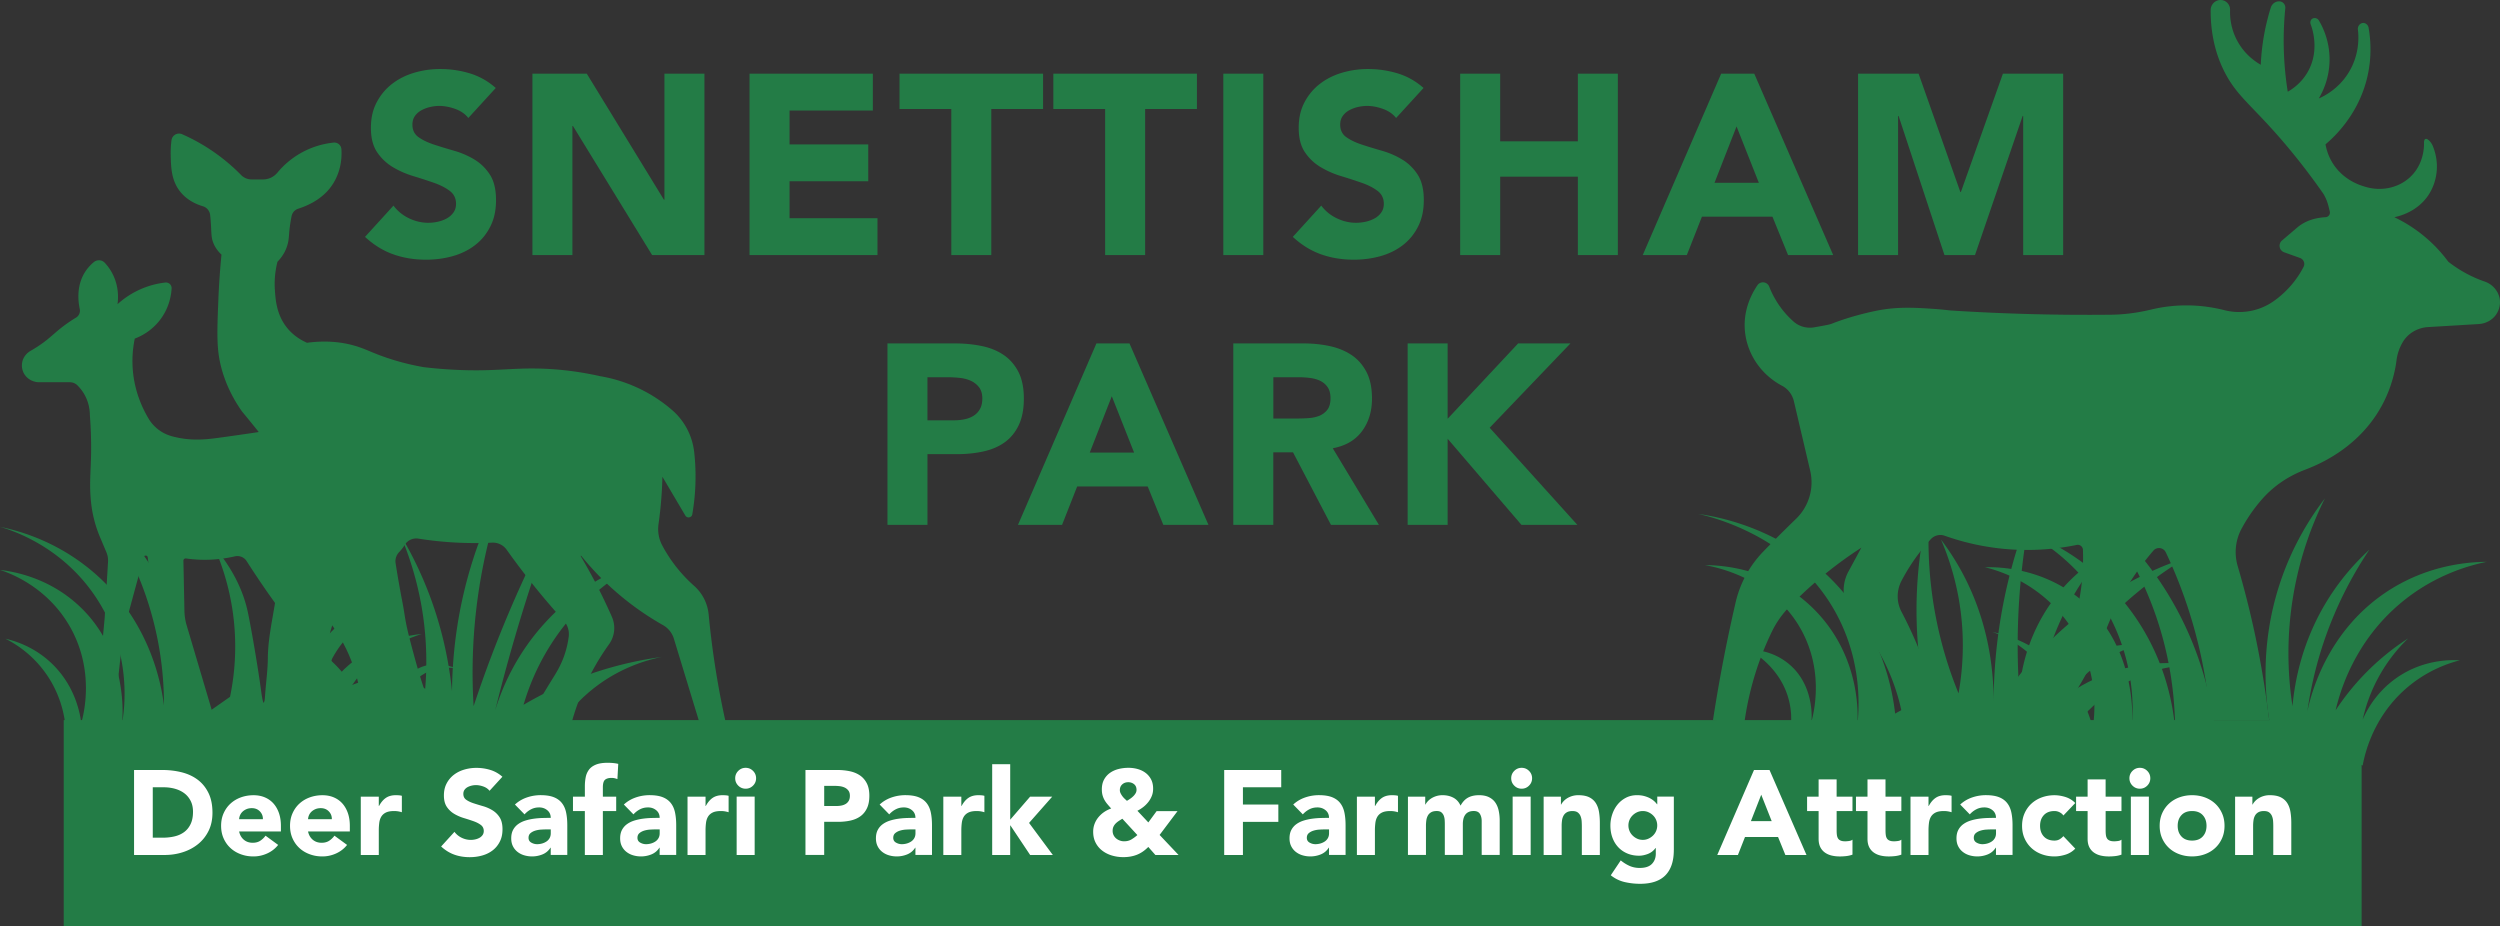 <svg xmlns="http://www.w3.org/2000/svg" width="1163" height="431" fill="none">
    <rect width="100%" height="100%" fill="#333333" stroke="none"/>
    <g clip-path="url(#a)">
        <path fill="#237C46" d="M796.868 335.096a745.88 745.88 0 0 1 6.904-38.279 756.804 756.804 0 0 1 3.647-16.61 50.217 50.217 0 0 1 12.849-23.614 569.304 569.304 0 0 1 6.102-6.212 675.238 675.238 0 0 1 9.152-9.024 23.622 23.622 0 0 0 6.584-22.365c-2.53-10.781-5.059-21.561-7.589-32.336-.715-3.062-2.686-5.704-5.467-7.173-9.177-4.844-15.624-13.667-17.117-23.858-1.469-10.065 2.379-18.142 5.617-22.923 1.413-2.09 4.583-1.695 5.499.652a42.333 42.333 0 0 0 5.831 10.348 42.093 42.093 0 0 0 5.48 5.886c2.637 2.335 6.215 3.301 9.679 2.674 3.867-.703 6.868-1.186 8.066-1.657 8.87-3.52 18.449-5.616 21.97-6.275 9.277-1.732 17.714-1.161 25.579-.628 3.138.214 5.75.496 7.589.722a1002.9 1002.9 0 0 0 74.791 1.983c6.308-.069 12.572-.929 18.706-2.404 2.72-.658 5.7-1.204 8.91-1.543 9.85-1.055 18.46.138 25.14 1.832 7.81 1.983 16.16.515 22.77-4.091a44.49 44.49 0 0 0 14.06-16.04 2.962 2.962 0 0 0-1.63-4.141c-2.47-.885-4.94-1.776-7.4-2.661-2.33-.841-2.88-3.878-1-5.485l7.09-6.036c3.67-3.125 8.35-4.537 13.17-4.795a2.15 2.15 0 0 0 1.97-2.654l-.61-2.466a20.82 20.82 0 0 0-2.34-5.723c-10.17-14.609-19.48-25.383-26.02-32.456-9.63-10.404-15.31-14.997-20.09-24.473-5.31-10.536-6.4-20.965-6.35-28.627.02-2.454 1.94-4.531 4.39-4.631h.24c2.5-.007 4.46 2.114 4.39 4.612-.11 3.495.36 9.093 3.61 14.84 3.47 6.163 8.37 9.363 10.67 10.669.2-4.594.73-9.89 1.88-15.689a105.19 105.19 0 0 1 2.79-10.93c.56-1.758 2.21-3 4.05-2.875H1060.54c1.59.144 2.74 1.613 2.58 3.207-.44 4.43-.72 9.23-.75 14.357a151.95 151.95 0 0 0 1.89 24.474c2.27-1.306 6.48-4.16 9.41-9.413 5.58-9.997 1.88-20.32 1.26-21.963-.35-.948-.07-1.977.62-2.51.9-.678 2.36-.471 3.14.627 1.65 2.767 4.87 9.011 5.02 17.57.17 9.288-3.37 16.065-5.02 18.826 2.56-1.123 9.14-4.417 13.81-11.923 5.45-8.76 4.72-17.489 4.4-20.08-.24-1.713 1.09-3.144 2.51-3.138 1.21.006 2.38 1.06 2.51 2.51.89 5.209 1.54 13.253-.63 22.59-4.01 17.233-15.03 27.624-19.46 31.377.41 2.31 1.36 5.823 3.77 9.413 4.63 6.909 11.47 9.325 13.81 10.04 7.81 2.698 16.32 1.023 21.97-4.393 6.35-6.087 6.31-14.25 6.27-15.688 0-.477.05-1.619.63-1.882.51-.232 1.38.245 2.26 1.286.58.684 1.01 1.475 1.33 2.31 1.04 2.629 2.44 7.473 1.43 13.353-.84 4.951-3.01 8.315-3.76 9.413-5.21 7.593-13.45 9.576-15.7 10.04a66.894 66.894 0 0 1 13.81 8.786 66.834 66.834 0 0 1 11.3 11.923 58.702 58.702 0 0 0 7.54 5.02 57.476 57.476 0 0 0 9.4 4.21c4.55 1.569 7.62 6.025 7.03 10.794-.03.226-.06.452-.11.677-.17.866-.44 1.701-.81 2.479-1.61 3.426-5.09 5.585-8.87 5.811l-23.64 1.418c-4.87.295-9.35 2.918-11.81 7.129l-.06.106a22.107 22.107 0 0 0-2.78 8.315 50.34 50.34 0 0 1-.81 4.738c-1.1 5.083-3.03 11-6.46 17.068-9.61 17.038-25.31 25.246-35.18 28.973-7.63 2.88-14.52 7.449-19.92 13.548-.05.05-.09.101-.13.151a73.208 73.208 0 0 0-9.64 13.912c-2.84 5.328-3.41 11.571-1.69 17.364.01.031.01.069.03.1.98 3.332 4.31 14.728 7.53 29.493 3.45 15.852 5.64 30.36 7.06 42.044h-27.32c-1.35-16.742-4.83-37.306-13.01-59.614a219.602 219.602 0 0 0-7.76-18.525c-1.08-2.284-4.14-2.711-5.79-.803a125.332 125.332 0 0 0-5.913 7.405c-10.904 14.784-15.599 28.1-17.576 33.259-4.513 11.772-13.044 28.545-30.757 49.574-5.857-.421-11.72-.835-17.576-1.255 11.826-11.396 33.745-36.146 38.29-72.165.766-6.075.96-11.835.766-17.207a2.41 2.41 0 0 0-2.9-2.272 114.7 114.7 0 0 1-33.018 1.908 114.497 114.497 0 0 1-28.384-6.175 6.023 6.023 0 0 0-6.453 1.575 90.596 90.596 0 0 0-10.985 14.64 91.55 91.55 0 0 0-2.642 4.707c-2.361 4.518-2.405 9.902-.038 14.42a196.193 196.193 0 0 1 3.308 6.602c9.497 19.823 14.713 38.806 17.576 55.222h-18.831c-.39-8.064-1.997-20.608-8.161-34.514a96.412 96.412 0 0 0-16.119-25.007c-5.141-5.785-6.139-14.15-2.461-20.959 2.009-3.715 4.018-7.43 6.026-11.138a190.26 190.26 0 0 0-15.692 11.295 190.65 190.65 0 0 0-17.789 16.184c-3.289 3.395-6.045 7.266-8.11 11.515a141.5 141.5 0 0 0-1.72 3.677c-6.578 14.596-9.786 28.458-11.299 40.161-4.814-.834-9.622-1.675-14.437-2.51l.013-.006ZM103.037 118.476a368.172 368.172 0 0 0-1.494 21.838c-.565 14.451-.803 21.844 1.199 29.913 1.268 5.102 3.873 12.72 9.874 21.236a640.663 640.663 0 0 1 21.844 27.818c12.422 16.767 19.176 27.642 20.946 30.51a349.873 349.873 0 0 1 4.489 7.48 835.688 835.688 0 0 1 9.277 44.566 832.895 832.895 0 0 1 5.687 36.196c9.773.201 19.547.401 29.32.596-5.254-12.394-8.631-23.068-10.828-31.05-5.612-20.419-4.293-17.884-6.227-27.881a502.586 502.586 0 0 1-3.094-17.714c-.295-1.902.357-3.803 1.694-5.19a20.13 20.13 0 0 0 2.637-3.401c1.312-2.128 3.81-3.213 6.277-2.824a167.423 167.423 0 0 0 34.279 1.87 7.856 7.856 0 0 1 6.791 3.307 359.182 359.182 0 0 0 26.496 32.945 9.39 9.39 0 0 1 2.36 7.524 43.822 43.822 0 0 1-1.438 6.808c-1.694 5.73-4.117 9.558-5.982 12.563-3.176 5.115-7.538 12.356-13.232 22.434 7.006.684 14.011 1.362 21.01 2.046a115.02 115.02 0 0 1 11.367-29.261c2.285-4.111 4.67-7.8 7.031-11.082a12.934 12.934 0 0 0 1.337-12.764 263.84 263.84 0 0 0-4.777-10.254 267.749 267.749 0 0 0-9.723-17.985c-.088-.15.113-.288.226-.156a132.904 132.904 0 0 0 18.473 18.737 132.907 132.907 0 0 0 19.572 13.505 10.91 10.91 0 0 1 5.071 6.344c4.357 14.307 8.713 28.608 13.076 42.916l11.945.05a410.66 410.66 0 0 1-8.857-54.28 20.327 20.327 0 0 0-6.773-13.31 67.727 67.727 0 0 1-8.907-9.582 67.483 67.483 0 0 1-5.894-9.181 16.23 16.23 0 0 1-1.745-9.934 187.62 187.62 0 0 0 1.807-22.051l10.665 18.06c.829 1.406 2.963 1.023 3.239-.583a103.374 103.374 0 0 0 1.5-19.378 101.453 101.453 0 0 0-.602-9.451c-.835-7.574-4.426-14.571-10.175-19.566a68.619 68.619 0 0 0-12.561-8.666 68.892 68.892 0 0 0-20.946-7.179c-12.73-2.848-23.181-3.526-30.519-3.589-12.215-.107-20.381 1.431-37.103.596a214.885 214.885 0 0 1-14.362-1.198 112.513 112.513 0 0 1-16.754-4.186c-7.827-2.598-10.507-4.437-16.157-5.98-4.72-1.293-11.901-2.485-21.542-1.199-2.222-.96-5.857-2.88-8.977-6.582-5.166-6.125-5.661-13.26-5.982-17.948-.207-2.987-.194-7.605 1.199-13.159 3.158-3.269 4.237-6.25 4.79-8.377.715-2.767.414-4.531 1.199-9.57.188-1.217.389-2.322.59-3.294a4.534 4.534 0 0 1 3.044-3.42c4.884-1.588 12.397-4.907 16.709-12.431 3.352-5.843 3.666-11.628 3.415-15.287a3.294 3.294 0 0 0-3.634-3.056 39.329 39.329 0 0 0-14.739 4.581 39.287 39.287 0 0 0-11.43 9.438c-1.651 1.996-4.124 3.125-6.717 3.125h-5.253a6.82 6.82 0 0 1-4.884-2.058 88.547 88.547 0 0 0-16-12.902 87.61 87.61 0 0 0-11.412-6.068c-2.171-.96-4.657.414-4.965 2.767a45.34 45.34 0 0 0-.376 6.89c.131 5.667.263 11.603 4.186 16.749 3.17 4.16 7.533 6.124 10.734 7.072a4.833 4.833 0 0 1 3.44 4.142c.063.602.125 1.255.182 1.945.502 5.949.144 7.932 1.199 10.768.533 1.431 1.582 3.502 3.892 5.686l-.007.006Z"/>
        <path fill="#237C46" d="M54.685 141.5a39.76 39.76 0 0 1 11.155-7.148 39.75 39.75 0 0 1 11.066-2.918 2.64 2.64 0 0 1 2.931 2.78c-.213 3.414-1.18 8.716-4.845 13.868-4.338 6.094-10.037 8.585-12.303 9.438a51.665 51.665 0 0 0-.86 15.155c.866 9.369 4.186 16.868 7.306 22.095 2.417 4.054 6.352 6.972 10.91 8.195l.094.025c8.769 2.354 15.956 1.444 22.315.571 11.411-1.562 21.982-3.143 32.326-4.863 12.203 17.351 24.411 34.702 36.614 52.047a69.683 69.683 0 0 1 10.1 38.266 33.89 33.89 0 0 0-1.802 10.059c-.132 5.522 1.18 9.632 1.714 11.44 1.525 5.127 3.22 13.021 3.716 24.881-2.128 2.742-5.461 4.085-8.581 3.432-2.969-.621-4.62-2.817-5.053-3.432-.835-10.166-.22-25.076-5.53-36.892a67.456 67.456 0 0 0-7.149-12.262c-.816-1.117-2.555-.834-2.963.483-5.009 16.222-10.025 32.449-15.034 48.671-.213.358-3.741 6.106-10.614 6.294-4.601.125-8.932-2.297-11.292-6.294 3.496-7.261 6.352-13.529 8.147-18.587a140.724 140.724 0 0 0 6.108-23.526c.364-1.406.671-3.464-.182-5.528a7.613 7.613 0 0 0-.961-1.688 422.399 422.399 0 0 1-17.274-25.026c-1.174-1.839-3.383-2.711-5.511-2.215a61.778 61.778 0 0 1-22.71.973 1.045 1.045 0 0 0-1.2 1.066c.158 7.8.32 15.6.478 23.407.043 2.234.389 4.449 1.023 6.595l12.773 43.104c-.37.559-1.732 2.448-4.293 3.144-3.785 1.029-6.804-1.487-7.068-1.713-5.015-15.054-10.03-30.114-15.046-45.169a33.056 33.056 0 0 1-1.456-6.469l-3.007-24.461c-.126-1.042-1.594-1.149-1.87-.132l-8.581 31.596a48.743 48.743 0 0 0-1.431 7.593l-4.162 38.473c-1.406 1.632-3.484 2.41-5.436 2.002-1.764-.37-2.8-1.582-3.126-2.002l4.557-49.191 1.576-26.243c.094-1.55-.17-3.1-.779-4.531l-2.956-7.003a56.651 56.651 0 0 1-4.137-15.989c-.941-8.761-.125-13.887 0-23.451.05-3.746 0-9.13-.464-15.725a70.541 70.541 0 0 1-.126-2.297c-.094-2.171-.602-5.767-2.843-9.438a19.485 19.485 0 0 0-2.944-3.709 5.028 5.028 0 0 0-3.521-1.437H18.247c-3.578 0-6.854-2.303-7.783-5.76a7.779 7.779 0 0 1-.15-3.433c.413-2.316 1.932-4.286 3.973-5.447a62.259 62.259 0 0 0 4.06-2.522c4.972-3.364 6.805-5.686 11.444-9.15a66.684 66.684 0 0 1 5.586-3.752 3.727 3.727 0 0 0 1.726-3.985c-.853-3.979-1.588-11.521 2.982-18.004a19.651 19.651 0 0 1 3.553-3.815c1.519-1.249 3.747-1.142 5.09.289a22.693 22.693 0 0 1 3.371 4.668c3.384 6.213 2.894 12.243 2.574 14.584l.012.013Z"/>
        <path fill="#237C46" d="M30.28 336.351c-.57-4.531-2.316-13.454-8.624-22.591-6.698-9.701-15.034-14.571-19.145-16.629 4.224.954 13.382 3.633 21.655 11.609 11.06 10.655 13.145 23.639 13.628 27.611 1.055-3.671 6.59-24.36-5.467-45.181C21.637 272.72 4.293 266.527 0 265.127c6.139.71 22.968 3.496 37.348 17.257 21.964 21.01 19.817 50.001 19.459 53.967 1.036-5.917 4.871-31.621-11.299-57.104C29.816 254.516 5.951 246.81 0 245.078c9.02 1.839 28.404 7.097 46.136 23.501 24.6 22.76 29.125 51.356 30.13 59.614a155.354 155.354 0 0 0-8.788-52.084 155.063 155.063 0 0 0-22.597-42.044c8.781 7.737 20.79 20.206 30.757 38.279 13.753 24.944 16.841 48.288 17.576 61.497 4.6-3.225 9.196-6.451 13.797-9.676a114.713 114.713 0 0 0 1.895-34.251 114.607 114.607 0 0 0-9.415-35.768c10.068 11.923 13.998 22.503 15.692 30.121 1.243 5.585 4.551 24.235 6.277 37.024.182 1.355.76 5.672 1.256 5.647.376-.019.54-2.497.627-3.765.383-5.648 1.206-11.283 1.256-16.943.069-8.089 1.644-15.569 3.138-24.473 1.381-8.24 4.212-19.912 10.671-33.886a253.551 253.551 0 0 0-3.138 75.93 243.005 243.005 0 0 1 6.277-29.494 242.422 242.422 0 0 1 10.043-28.866l4.369 70.91a324.106 324.106 0 0 1-74.358 5.961 323.185 323.185 0 0 1-51.32-5.961ZM195.215 338.547c2.655-13.04 4.953-32.819.942-56.163a151.007 151.007 0 0 0-10.043-33.886 175.656 175.656 0 0 1 11.926 23.846c7.645 18.706 10.884 35.875 12.24 49.26.126-15.769 2.072-37.174 9.73-61.183a205.181 205.181 0 0 1 16.32-37.651 254.863 254.863 0 0 0-13.81 53.339 255.156 255.156 0 0 0-2.197 52.398 573.225 573.225 0 0 1 37.976-88.794 852.085 852.085 0 0 0-15.692 46.436 846.12 846.12 0 0 0-12.24 44.241c2.805-9.168 9.258-25.861 24.166-41.731 17.457-18.58 37.085-25.991 46.45-28.865-10.803 5.478-30.651 17.551-45.194 40.788-6.215 9.928-9.943 19.472-12.241 27.298a172.56 172.56 0 0 1 36.093-16.002 172.764 172.764 0 0 1 28.247-6.275c-7.256 1.48-21.317 5.421-34.524 16.943-7.965 6.946-12.974 14.345-16.006 19.766l-62.143-3.765Z"/>
        <path fill="#237C46" d="M168.664 336.351c.081-7.474-.804-21.794-8.914-37.024-12.466-23.412-33.412-32.844-39.859-35.455 2.712.145 38.66 2.68 55.238 32.631 8.832 15.958 7.752 31.728 6.905 38.279-4.457.521-8.914 1.048-13.37 1.569Z"/>
        <path fill="#237C46" d="M161.112 336.351c2.668-2.949 9.246-9.413 19.98-12.55 9.284-2.718 17.155-1.613 21.028-.804-4.011-2.761-11.073-6.689-20.4-7.354-23.501-1.676-38.918 18.97-40.173 20.708h19.565Z"/>
        <path fill="#237C46" d="M155.959 336.351c1.362-5.183 4.124-12.927 10.068-20.708 10.577-13.837 24.474-18.97 30.13-20.708-5.323.489-20.294 2.573-33.896 14.433-11.468 10.002-15.981 21.724-17.645 26.983h11.343Z"/>
        <path fill="#237C46" d="M161.112 336.351c-.991-5.202-4.777-21.304-19.251-31.69-4.419-3.169-8.832-5.089-12.554-6.275a32.4 32.4 0 0 1 8.787.628c22.535 4.781 32.315 32.712 33.739 36.967-3.571.125-7.149.251-10.721.37Z"/>
        <path fill="#237C46" d="M147.328 336.351c0-3.1.439-33.246 22.152-46.123 3.301-1.958 8.053-4.079 14.418-5.02-4.407-1.431-8.179-1.613-11.28-1.255-17.5 2.002-32.515 23.137-38.566 52.398h13.276ZM183.898 335.014c-1.927-10.222 2.642-20.049 10.69-24.071 8.066-4.029 16.295-.565 17.575 0-1.236-.239-10.112-1.77-17.575 4.392-8.882 7.336-7.52 18.763-7.426 19.454-.119 2.528-.728 4.355-1.362 4.392-.628.038-1.463-1.688-1.902-4.167Z"/>
        <path fill="#237C46" d="M1098.62 334.989H29.646V431H1098.62v-96.011Z"/>
        <path fill="#237C46" d="M1099.11 356.118c1.05-5.692 4.9-22.258 19.77-35.455 9.6-8.528 19.7-12.004 25.42-13.492-4.05-.244-17.26-.521-29.82 8.472-9.3 6.67-13.64 15.123-15.37 19.139a75.115 75.115 0 0 1 21.16-37.814 115.045 115.045 0 0 0-33.72 33.422c1.9-8.202 8.55-32.117 31.07-50.516 15.14-12.362 30.74-16.78 39.23-18.512-8.57.063-26.62 1.406-44.88 12.864-30.03 18.851-37.28 50.428-38.6 56.791a179.795 179.795 0 0 1 11.61-42.985 180.143 180.143 0 0 1 17.26-32.317 110.95 110.95 0 0 0-19.14 22.904c-12.31 19.616-15.62 38.731-16.63 49.888a161.586 161.586 0 0 1 15.06-96.638c-6.7 8.747-15.22 22.063-21.03 39.847-9.26 28.352-6.7 53.007-4.39 65.89l43 18.512ZM813.502 302.151c3.05 1.738 14.632 8.804 18.517 22.905 1.55 5.622 1.393 10.624.942 14.119l113.614 3.765c.207-14.063 2.586-37.055 15.378-61.183a130.311 130.311 0 0 1 16.007-23.532c-6.139 3.784-15.059 10.366-22.911 21.022-12.573 17.062-15.072 34.607-15.693 42.671a320.427 320.427 0 0 1 0-43.299 321.551 321.551 0 0 1 5.649-42.044 243.276 243.276 0 0 0-10.671 33.259 244.75 244.75 0 0 0-6.904 56.477c0-14.609-2.254-36.823-14.437-59.615a119.443 119.443 0 0 0-10.044-15.688 124.71 124.71 0 0 1 8.16 26.984c3.334 18.348 1.89 33.999 0 44.554a188.425 188.425 0 0 1-11.298-39.534 188.769 188.769 0 0 1-1.883-48.947 197.425 197.425 0 0 0-6.277 43.927 197.393 197.393 0 0 0 4.08 46.185c-4.708 2.592-9.416 5.183-14.124 7.781-1.142-10.147-5.147-33.007-22.597-54.594-25.365-31.37-60.604-37.13-69.047-38.279 5.794 1.243 47.021 10.787 65.909 49.574 9.892 20.326 9.196 39.509 8.16 48.947.314-4.625 1.582-30.052-17.576-51.457-20.789-23.23-49.13-23.281-53.354-23.218 2.579.377 33.462 5.384 46.449 33.259 8.223 17.639 4.539 34.269 3.139 39.534.138-1.444 1.356-17.132-10.671-26.984-7.363-6.037-15.623-6.545-18.517-6.589Z"/>
        <path fill="#237C46" d="M958.331 342.94c.534-4.55 1.024-14.282-3.91-24.787-8.047-17.131-24.28-23.036-27.575-24.16 5.536 1.13 16.829 4.217 27.575 13.492 13.389 11.559 17.77 25.678 19.145 31.062.784-5.039 3.421-25.728-9.73-46.122-14.029-21.769-35.892-27.461-40.486-28.553 6.057-.144 26.332.126 44.253 14.747 26.966 21.995 24.449 56.766 24.166 59.928.76-8.866 1.117-27.554-8.474-48.005-12.692-27.059-34.618-39.735-42.163-43.663 9.14 3.282 30.381 12.306 47.813 34.25 18.805 23.677 22.125 48.482 22.915 58.046-.09-14.082-1.98-35.737-11.62-59.928a163.635 163.635 0 0 0-22.28-39.151c9.026 7.9 20.406 19.654 30.44 36.013 15.93 25.979 20.68 50.861 22.29 65.576-24.12.42-48.236.835-72.359 1.255Z"/>
        <path fill="#237C46" d="M943.436 341.057c6.17-13.039 16.452-30.993 33.268-48.946a191.006 191.006 0 0 1 40.176-32.631c-12.34 4.141-28.839 11.27-45.825 23.846-27.55 20.388-42.364 44.723-49.588 58.986 7.325-.42 14.644-.834 21.969-1.255Z"/>
        <path fill="#237C46" d="M964.15 339.175c3.653-4.983 9.497-11.672 18.204-17.571 14.274-9.67 28.456-11.923 35.776-12.55-7.35-.897-24.766-2.014-43.937 6.903-16.602 7.724-26.357 19.177-30.757 25.1l20.714-1.882Z"/>
        <path fill="#237C46" d="M995.535 299.641c-5.963 1.801-18.027 6.325-28.874 17.571-8.599 8.917-12.774 18.254-14.776 23.845-4.909 1.048-9.817 2.09-14.726 3.138 1.117-4.6 5.618-20.652 21.342-32.631 15.674-11.942 32.289-12.055 37.034-11.923ZM217.863 54.883c-1.513-1.908-3.559-3.32-6.145-4.236-2.587-.91-5.028-1.374-7.338-1.374-1.356 0-2.743.163-4.174.477-1.432.32-2.787.816-4.055 1.493-1.275.678-2.31 1.57-3.101 2.68-.797 1.117-1.193 2.466-1.193 4.054 0 2.547.954 4.493 2.862 5.842 1.909 1.355 4.313 2.504 7.219 3.457 2.9.954 6.026 1.908 9.365 2.862 3.34.954 6.459 2.31 9.366 4.054 2.9 1.75 5.31 4.098 7.218 7.034 1.908 2.943 2.862 6.878 2.862 11.804s-.878 8.785-2.623 12.281c-1.752 3.501-4.118 6.4-7.1 8.703-2.981 2.309-6.44 4.016-10.376 5.127-3.935 1.111-8.091 1.669-12.459 1.669-5.487 0-10.577-.834-15.266-2.504-4.695-1.669-9.064-4.367-13.119-8.107l13.238-14.546c1.908 2.548 4.312 4.512 7.212 5.899 2.9 1.393 5.907 2.089 9.008 2.089 1.506 0 3.038-.182 4.588-.533 1.551-.358 2.938-.897 4.175-1.607 1.23-.715 2.222-1.625 2.981-2.742.754-1.11 1.136-2.422 1.136-3.934 0-2.542-.973-4.55-2.925-6.025-1.946-1.468-4.394-2.723-7.331-3.752a240.513 240.513 0 0 0-9.541-3.1c-3.421-1.03-6.604-2.422-9.541-4.173-2.944-1.745-5.386-4.054-7.338-6.915-1.946-2.862-2.919-6.633-2.919-11.327s.891-8.503 2.68-11.923c1.789-3.414 4.174-6.275 7.156-8.584 2.982-2.304 6.421-4.036 10.319-5.19a42.393 42.393 0 0 1 12.046-1.726c4.771 0 9.378.678 13.835 2.027 4.45 1.356 8.467 3.62 12.045 6.796l-12.761 13.95h-.006ZM247.679 34.256h25.283l35.899 58.661h.238v-58.66h18.605v84.413h-24.329l-36.853-60.09h-.238v60.09h-18.605V34.256ZM348.688 34.256h57.366v17.17h-38.76v15.737h36.613v17.17h-36.613V101.5h40.907v17.169h-59.513V34.256ZM442.549 50.71h-24.091V34.256h66.787V50.71h-24.091v67.96h-18.605V50.71ZM514.107 50.71h-24.091V34.256h66.787V50.71h-24.091v67.96h-18.605V50.71ZM569.087 34.256h18.605v84.414h-18.605V34.256ZM649.464 54.883c-1.512-1.908-3.559-3.32-6.145-4.236-2.586-.91-5.028-1.374-7.331-1.374-1.356 0-2.743.163-4.175.477-1.431.32-2.78.816-4.055 1.493-1.274.678-2.303 1.57-3.1 2.68-.798 1.117-1.193 2.466-1.193 4.054 0 2.547.954 4.493 2.862 5.842 1.908 1.355 4.313 2.504 7.219 3.457 2.9.954 6.02 1.908 9.365 2.862 3.34.954 6.459 2.31 9.359 4.054 2.9 1.75 5.311 4.098 7.219 7.034 1.908 2.943 2.862 6.878 2.862 11.804s-.879 8.785-2.624 12.281c-1.751 3.501-4.111 6.4-7.093 8.703-2.981 2.309-6.44 4.016-10.376 5.127-3.935 1.111-8.091 1.669-12.46 1.669-5.486 0-10.576-.834-15.265-2.504-4.689-1.669-9.064-4.367-13.119-8.107l13.238-14.546c1.908 2.548 4.312 4.512 7.219 5.899 2.9 1.393 5.9 2.089 9.001 2.089 1.506 0 3.038-.182 4.595-.533 1.55-.358 2.937-.897 4.174-1.607 1.23-.715 2.222-1.625 2.981-2.742.754-1.11 1.13-2.422 1.13-3.934 0-2.542-.973-4.55-2.919-6.025-1.952-1.468-4.393-2.723-7.337-3.752a236.829 236.829 0 0 0-9.541-3.1 42.544 42.544 0 0 1-9.541-4.173c-2.944-1.745-5.386-4.054-7.338-6.915-1.952-2.862-2.919-6.633-2.919-11.327s.891-8.503 2.68-11.923c1.789-3.414 4.174-6.275 7.156-8.584 2.982-2.304 6.421-4.036 10.313-5.19a42.383 42.383 0 0 1 12.046-1.726c4.77 0 9.377.678 13.834 2.027 4.451 1.356 8.468 3.62 12.046 6.796l-12.761 13.95h-.007ZM679.28 34.256h18.605v31.477h36.137V34.256h18.605v84.414h-18.605V82.186h-36.137v36.484H679.28V34.256ZM800.69 34.256h15.385l36.733 84.414h-20.99l-7.275-17.884h-32.797l-7.037 17.884h-20.513l36.494-84.414Zm7.156 24.562-10.256 26.23h20.632l-10.376-26.23ZM864.377 34.256h28.146l19.44 55.084h.239l19.559-55.084h28.027v84.414h-18.605V53.93h-.239l-22.183 64.74h-14.192l-21.348-64.74h-.239v64.74h-18.605V34.256ZM412.852 159.76h31.366c4.369 0 8.506.402 12.404 1.193 3.892.797 7.294 2.165 10.194 4.116 2.9 1.952 5.203 4.575 6.917 7.869 1.707 3.301 2.561 7.455 2.561 12.457 0 5.001-.797 9.061-2.385 12.4-1.595 3.338-3.779 6.005-6.56 7.988-2.787 1.989-6.082 3.401-9.899 4.236-3.816.834-7.953 1.255-12.403 1.255h-13.596v32.907h-18.605v-84.414l.006-.007Zm18.605 35.769h12.404c1.669 0 3.282-.157 4.827-.477 1.55-.314 2.937-.853 4.174-1.612 1.23-.753 2.222-1.789 2.981-3.1.754-1.312 1.137-2.962 1.137-4.945 0-2.146-.496-3.878-1.494-5.19a9.879 9.879 0 0 0-3.817-3.037c-1.55-.715-3.283-1.174-5.191-1.374a54.178 54.178 0 0 0-5.486-.302h-9.541v20.031l.006.006ZM510.052 159.76h15.385l36.733 84.415h-20.99l-7.276-17.885h-32.797l-7.037 17.885h-20.513l36.495-84.415Zm7.156 24.562-10.257 26.23h20.632l-10.375-26.23ZM573.738 159.76h32.679c4.293 0 8.367.421 12.221 1.256 3.854.834 7.231 2.227 10.137 4.173 2.9 1.951 5.204 4.574 6.918 7.869 1.707 3.3 2.561 7.411 2.561 12.343 0 5.961-1.551 11.026-4.652 15.205-3.101 4.173-7.633 6.815-13.596 7.925l21.468 35.65h-22.303l-17.651-33.742h-9.183v33.742h-18.605v-84.414l.006-.007Zm18.605 34.935h10.973c1.669 0 3.44-.057 5.31-.176 1.864-.119 3.559-.477 5.072-1.073a8.852 8.852 0 0 0 3.76-2.799c.992-1.268 1.494-3.056 1.494-5.365 0-2.146-.44-3.853-1.312-5.127a8.802 8.802 0 0 0-3.339-2.924c-1.356-.672-2.907-1.136-4.652-1.375a38.034 38.034 0 0 0-5.128-.357h-12.165v19.196h-.013ZM654.837 159.76h18.606v35.054l32.797-35.054h24.33l-37.568 39.227 40.788 45.188h-26l-34.347-40.061v40.061h-18.606V159.76Z"/>
        <path fill="#fff" d="M62.362 358.195h13.075c3.164 0 6.17.351 9.02 1.061 2.85.709 5.336 1.851 7.458 3.432 2.121 1.581 3.81 3.64 5.052 6.169 1.25 2.535 1.871 5.603 1.871 9.218 0 3.2-.602 6.024-1.814 8.459-1.212 2.441-2.837 4.487-4.89 6.143-2.046 1.657-4.412 2.912-7.093 3.772-2.68.859-5.492 1.286-8.436 1.286H62.362v-39.54Zm8.713 31.502H75.6c2.01 0 3.886-.207 5.612-.615 1.733-.408 3.233-1.092 4.495-2.04 1.268-.947 2.26-2.196 2.987-3.74.728-1.544 1.093-3.432 1.093-5.666 0-1.933-.365-3.621-1.093-5.052-.728-1.431-1.7-2.617-2.931-3.545-1.23-.929-2.674-1.626-4.331-2.096a19.265 19.265 0 0 0-5.223-.697h-5.14v23.457l.006-.006ZM129.401 393.048c-1.343 1.713-3.038 3.037-5.085 3.965-2.046.929-4.174 1.4-6.371 1.4s-4.048-.333-5.894-1.004c-1.845-.672-3.446-1.625-4.802-2.874-1.362-1.249-2.429-2.743-3.214-4.493-.784-1.751-1.173-3.703-1.173-5.861 0-2.159.389-4.117 1.173-5.868.785-1.75 1.852-3.25 3.214-4.493 1.362-1.248 2.963-2.209 4.802-2.874 1.846-.671 3.81-1.004 5.894-1.004 1.934 0 3.697.333 5.279 1.004a11.086 11.086 0 0 1 4.024 2.874c1.098 1.249 1.946 2.749 2.542 4.493.596 1.751.891 3.703.891 5.868v2.623h-19.44c.333 1.6 1.061 2.874 2.179 3.828 1.117.947 2.492 1.424 4.136 1.424 1.375 0 2.542-.307 3.49-.922a9.47 9.47 0 0 0 2.486-2.372l5.869 4.298v-.012Zm-7.099-11.955c.037-1.412-.427-2.623-1.4-3.633-.967-1.004-2.216-1.506-3.741-1.506-.929 0-1.752.15-2.461.445-.709.302-1.312.678-1.814 1.143a5.07 5.07 0 0 0-1.174 1.618 5.419 5.419 0 0 0-.477 1.927h11.06l.007.006ZM161.464 393.048c-1.343 1.713-3.038 3.037-5.084 3.965-2.047.929-4.175 1.4-6.372 1.4s-4.048-.333-5.894-1.004c-1.845-.672-3.446-1.625-4.802-2.874-1.362-1.249-2.429-2.743-3.214-4.493-.784-1.751-1.173-3.703-1.173-5.861 0-2.159.389-4.117 1.173-5.868.785-1.75 1.852-3.25 3.214-4.493 1.362-1.248 2.963-2.209 4.802-2.874 1.846-.671 3.81-1.004 5.894-1.004 1.934 0 3.698.333 5.279 1.004a11.086 11.086 0 0 1 4.024 2.874c1.098 1.249 1.946 2.749 2.542 4.493.596 1.751.891 3.703.891 5.868v2.623h-19.44c.333 1.6 1.061 2.874 2.179 3.828 1.117.947 2.492 1.424 4.136 1.424 1.375 0 2.542-.307 3.49-.922a9.47 9.47 0 0 0 2.486-2.372l5.869 4.298v-.012Zm-7.093-11.955c.038-1.412-.427-2.623-1.4-3.633-.967-1.004-2.216-1.506-3.741-1.506-.929 0-1.751.15-2.461.445-.709.302-1.312.678-1.814 1.143a5.052 5.052 0 0 0-1.173 1.618 5.4 5.4 0 0 0-.478 1.927h11.061l.006.006ZM167.835 370.595h8.38v4.355h.113c.891-1.676 1.952-2.931 3.182-3.772 1.231-.84 2.775-1.255 4.639-1.255.483 0 .967.019 1.45.057.483.038.929.113 1.343.226v7.649a12.515 12.515 0 0 0-1.757-.42 11.274 11.274 0 0 0-1.814-.138c-1.601 0-2.869.226-3.798.671-.929.446-1.651 1.073-2.153 1.87-.502.803-.828 1.757-.979 2.874a27.638 27.638 0 0 0-.226 3.684v11.339h-8.38v-27.14ZM227.718 367.859c-.709-.891-1.67-1.556-2.875-1.983-1.211-.427-2.354-.64-3.434-.64-.634 0-1.286.075-1.952.226a7.693 7.693 0 0 0-1.902.696 4.092 4.092 0 0 0-1.45 1.255c-.37.521-.558 1.155-.558 1.902 0 1.192.445 2.102 1.343 2.736.891.633 2.021 1.173 3.377 1.619 1.362.445 2.818.891 4.388 1.343a17.973 17.973 0 0 1 4.387 1.901 10.38 10.38 0 0 1 3.377 3.294c.892 1.381 1.344 3.22 1.344 5.529 0 2.309-.408 4.116-1.231 5.754-.822 1.638-1.927 3-3.327 4.079-1.399 1.079-3.019 1.883-4.858 2.404-1.839.52-3.791.784-5.838.784-2.567 0-4.952-.389-7.149-1.173-2.197-.785-4.243-2.046-6.145-3.797l6.201-6.815a9.08 9.08 0 0 0 3.377 2.768c1.363.652 2.769.978 4.219.978.709 0 1.424-.081 2.153-.251a7.082 7.082 0 0 0 1.952-.753 4.245 4.245 0 0 0 1.4-1.286c.351-.521.533-1.136.533-1.845 0-1.192-.458-2.133-1.368-2.817-.91-.691-2.059-1.274-3.434-1.758a108.319 108.319 0 0 0-4.469-1.449 20.09 20.09 0 0 1-4.469-1.952 10.696 10.696 0 0 1-3.434-3.238c-.91-1.343-1.368-3.106-1.368-5.309 0-2.202.42-3.984 1.255-5.584a12.042 12.042 0 0 1 3.352-4.023c1.4-1.079 3.007-1.889 4.833-2.428 1.827-.54 3.704-.81 5.643-.81 2.235 0 4.394.314 6.478.948 2.084.633 3.967 1.694 5.643 3.181l-5.975 6.533-.019-.019ZM256.209 394.334h-.113c-.929 1.45-2.172 2.497-3.716 3.125a12.753 12.753 0 0 1-4.89.948 12.46 12.46 0 0 1-3.659-.534 9.13 9.13 0 0 1-3.101-1.594 7.726 7.726 0 0 1-2.122-2.623c-.521-1.041-.784-2.253-.784-3.633 0-1.563.289-2.887.866-3.966a7.797 7.797 0 0 1 2.348-2.68c.985-.709 2.115-1.255 3.377-1.65a25.208 25.208 0 0 1 3.935-.866 37.16 37.16 0 0 1 4.08-.332 135.95 135.95 0 0 1 3.773-.057c0-1.487-.534-2.673-1.594-3.545-1.061-.873-2.317-1.312-3.773-1.312s-2.636.289-3.772.866a10.278 10.278 0 0 0-3.045 2.372l-4.469-4.581c1.563-1.449 3.39-2.541 5.474-3.269a19.5 19.5 0 0 1 6.477-1.092c2.461 0 4.476.307 6.064.922 1.582.615 2.85 1.519 3.798 2.711s1.613 2.655 1.983 4.387c.371 1.732.559 3.733.559 6.005v13.793h-7.708v-3.408l.012.013Zm-2.065-8.49c-.634 0-1.425.025-2.373.081-.947.057-1.864.214-2.736.477-.873.264-1.62.653-2.235 1.174-.615.52-.923 1.248-.923 2.177 0 1.004.427 1.751 1.287 2.234.854.483 1.751.728 2.68.728.816 0 1.614-.113 2.373-.333a7.164 7.164 0 0 0 2.04-.947 4.546 4.546 0 0 0 1.425-1.563c.351-.634.533-1.374.533-2.234v-1.788h-2.065l-.006-.006ZM272.078 377.297h-5.531v-6.702h5.531v-4.801c0-1.487.131-2.893.389-4.217.257-1.324.766-2.485 1.506-3.489.747-1.004 1.814-1.794 3.214-2.372 1.4-.577 3.233-.866 5.505-.866.854 0 1.695.038 2.511.113.816.076 1.619.207 2.404.389l-.389 7.091a9.548 9.548 0 0 0-1.344-.42 6.296 6.296 0 0 0-1.399-.138c-1.344 0-2.348.289-3.02.866-.671.577-1.004 1.757-1.004 3.545v4.299h6.202v6.702h-6.202v20.438h-8.38v-20.438h.007ZM306.877 394.334h-.113c-.929 1.45-2.171 2.497-3.716 3.125a12.752 12.752 0 0 1-4.889.948c-1.268 0-2.486-.176-3.66-.534a9.14 9.14 0 0 1-3.101-1.594 7.723 7.723 0 0 1-2.121-2.623c-.521-1.041-.785-2.253-.785-3.633 0-1.563.289-2.887.866-3.966a7.797 7.797 0 0 1 2.348-2.68c.985-.709 2.115-1.255 3.377-1.65a25.195 25.195 0 0 1 3.936-.866 37.12 37.12 0 0 1 4.08-.332c1.362-.038 2.617-.057 3.772-.057 0-1.487-.533-2.673-1.594-3.545-1.061-.873-2.317-1.312-3.773-1.312s-2.636.289-3.772.866a10.291 10.291 0 0 0-3.045 2.372l-4.469-4.581c1.563-1.449 3.39-2.541 5.474-3.269a19.501 19.501 0 0 1 6.478-1.092c2.46 0 4.475.307 6.063.922 1.582.615 2.85 1.519 3.798 2.711s1.613 2.655 1.983 4.387c.371 1.732.559 3.733.559 6.005v13.793h-7.708v-3.408l.012.013Zm-2.065-8.49c-.634 0-1.425.025-2.373.081-.947.057-1.864.214-2.736.477-.873.264-1.62.653-2.235 1.174-.615.52-.923 1.248-.923 2.177 0 1.004.427 1.751 1.287 2.234.854.483 1.751.728 2.68.728.816 0 1.614-.113 2.373-.333a7.164 7.164 0 0 0 2.04-.947 4.536 4.536 0 0 0 1.425-1.563c.352-.634.534-1.374.534-2.234v-1.788h-2.066l-.006-.006ZM319.839 370.595h8.38v4.355h.113c.892-1.676 1.952-2.931 3.183-3.772 1.23-.84 2.774-1.255 4.638-1.255.484 0 .967.019 1.45.057.484.038.929.113 1.344.226v7.649a12.528 12.528 0 0 0-1.758-.42 11.265 11.265 0 0 0-1.814-.138c-1.601 0-2.869.226-3.798.671-.929.446-1.65 1.073-2.153 1.87-.502.803-.828 1.757-.979 2.874a27.806 27.806 0 0 0-.226 3.684v11.339h-8.38v-27.14ZM342.016 362.048c0-1.343.477-2.485 1.425-3.433.948-.947 2.097-1.424 3.434-1.424 1.337 0 2.485.477 3.433 1.424.948.948 1.425 2.096 1.425 3.433 0 1.337-.477 2.485-1.425 3.433-.948.947-2.096 1.424-3.433 1.424-1.337 0-2.486-.477-3.434-1.424-.948-.948-1.425-2.096-1.425-3.433Zm.672 8.547h8.38v27.14h-8.38v-27.14ZM374.701 358.195h14.694c2.046 0 3.986.188 5.813.559 1.826.37 3.414 1.016 4.776 1.926 1.362.91 2.436 2.14 3.239 3.684.804 1.543 1.199 3.489 1.199 5.836 0 2.346-.37 4.242-1.117 5.81-.747 1.563-1.77 2.812-3.07 3.74-1.305.929-2.849 1.594-4.638 1.983-1.789.389-3.723.584-5.813.584h-6.371v15.412h-8.712v-39.54.006Zm8.712 16.755h5.813c.784 0 1.537-.075 2.259-.226a6.202 6.202 0 0 0 1.959-.753 3.96 3.96 0 0 0 1.393-1.45c.352-.615.534-1.386.534-2.315 0-1.004-.232-1.814-.697-2.429a4.589 4.589 0 0 0-1.789-1.424 7.759 7.759 0 0 0-2.429-.64 24.538 24.538 0 0 0-2.567-.138h-4.47v9.381l-.006-.006ZM425.871 394.334h-.113c-.929 1.45-2.172 2.497-3.716 3.125a12.753 12.753 0 0 1-4.89.948c-1.268 0-2.486-.176-3.659-.534a9.13 9.13 0 0 1-3.101-1.594 7.714 7.714 0 0 1-2.122-2.623c-.521-1.041-.785-2.253-.785-3.633 0-1.563.289-2.887.867-3.966a7.794 7.794 0 0 1 2.347-2.68c.986-.709 2.116-1.255 3.377-1.65a25.195 25.195 0 0 1 3.936-.866 37.14 37.14 0 0 1 4.08-.332c1.362-.038 2.618-.057 3.773-.057 0-1.487-.534-2.673-1.595-3.545-1.061-.873-2.316-1.312-3.772-1.312-1.457 0-2.637.289-3.773.866a10.274 10.274 0 0 0-3.044 2.372l-4.469-4.581c1.563-1.449 3.389-2.541 5.473-3.269a19.501 19.501 0 0 1 6.478-1.092c2.461 0 4.476.307 6.064.922 1.581.615 2.849 1.519 3.797 2.711s1.613 2.655 1.984 4.387c.37 1.732.558 3.733.558 6.005v13.793h-7.708v-3.408l.013.013Zm-2.065-8.49c-.634 0-1.425.025-2.373.081a11.96 11.96 0 0 0-2.737.477c-.879.264-1.619.653-2.234 1.174-.616.52-.923 1.248-.923 2.177 0 1.004.427 1.751 1.287 2.234.853.483 1.751.728 2.68.728.816 0 1.613-.113 2.373-.333a7.19 7.19 0 0 0 2.04-.947 4.546 4.546 0 0 0 1.425-1.563c.351-.634.533-1.374.533-2.234v-1.788h-2.065l-.006-.006ZM438.833 370.595h8.38v4.355h.113c.891-1.676 1.958-2.931 3.182-3.772 1.224-.84 2.775-1.255 4.639-1.255.483 0 .966.019 1.45.057.483.038.929.113 1.343.226v7.649a12.515 12.515 0 0 0-1.757-.42 11.286 11.286 0 0 0-1.815-.138c-1.6 0-2.868.226-3.797.671-.929.446-1.651 1.073-2.153 1.87-.502.803-.829 1.757-.979 2.874a27.638 27.638 0 0 0-.226 3.684v11.339h-8.38v-27.14ZM469.948 355.516v25.803l9.271-10.724h10.282l-10.784 12.23 11.06 14.91h-10.558l-9.164-13.736h-.113v13.736h-8.38v-42.219h8.386ZM539.441 388.41l8.825 9.325h-10.783l-3.296-3.74c-1.638 1.676-3.402 2.887-5.279 3.627-1.883.747-3.992 1.117-6.34 1.117-1.789 0-3.521-.245-5.197-.728-1.676-.483-3.176-1.217-4.494-2.209a10.832 10.832 0 0 1-3.158-3.715c-.784-1.487-1.174-3.219-1.174-5.195 0-1.268.214-2.467.641-3.602a10.815 10.815 0 0 1 1.789-3.1 12.846 12.846 0 0 1 2.655-2.429 13.738 13.738 0 0 1 3.295-1.65 114.538 114.538 0 0 1-1.757-2.008 12.263 12.263 0 0 1-1.394-2.008 9.564 9.564 0 0 1-.891-2.234c-.207-.785-.308-1.657-.308-2.623 0-1.789.346-3.314 1.036-4.581a9.08 9.08 0 0 1 2.768-3.125c1.155-.816 2.48-1.412 3.967-1.789 1.488-.37 3.02-.558 4.582-.558 1.563 0 2.982.194 4.357.583 1.374.389 2.598.986 3.659 1.789a8.915 8.915 0 0 1 2.542 3.018c.634 1.211.948 2.655.948 4.33 0 1.192-.194 2.29-.584 3.295a11.276 11.276 0 0 1-1.594 2.817 13.428 13.428 0 0 1-2.316 2.347 17.616 17.616 0 0 1-2.818 1.814l5.084 5.415 3.854-5.252h9.723l-8.323 11.057-.019.012Zm-17.318-7.536a39.41 39.41 0 0 0-1.651 1.035 8.984 8.984 0 0 0-1.45 1.173 5.258 5.258 0 0 0-1.036 1.481c-.264.559-.389 1.212-.389 1.952 0 .741.151 1.418.446 2.008.295.596.69 1.098 1.173 1.506a5.82 5.82 0 0 0 1.701.979 5.594 5.594 0 0 0 1.984.364c1.306 0 2.429-.276 3.377-.835a18.965 18.965 0 0 0 2.825-2.064l-6.98-7.593v-.006Zm2.686-16.981c-1.079 0-1.99.333-2.737 1.004-.747.671-1.117 1.562-1.117 2.679 0 .484.113.961.333 1.425.226.464.496.91.81 1.343.313.427.671.828 1.06 1.198.39.371.754.709 1.093 1.004.445-.257.929-.564 1.45-.922a11.012 11.012 0 0 0 1.45-1.173 6.586 6.586 0 0 0 1.117-1.4 3.106 3.106 0 0 0 .446-1.594c0-1.154-.383-2.039-1.143-2.654-.766-.615-1.688-.923-2.768-.923l.006.013ZM569.495 358.195h26.533v8.045h-17.82v8.045h16.477v8.044h-16.477v15.412h-8.713v-39.546ZM618.268 394.334h-.113c-.929 1.45-2.172 2.497-3.716 3.125a12.753 12.753 0 0 1-4.89.948c-1.268 0-2.486-.176-3.66-.534a9.135 9.135 0 0 1-3.1-1.594 7.714 7.714 0 0 1-2.122-2.623c-.521-1.041-.785-2.253-.785-3.633 0-1.563.289-2.887.867-3.966a7.794 7.794 0 0 1 2.347-2.68c.986-.709 2.116-1.255 3.377-1.65a25.195 25.195 0 0 1 3.936-.866 37.14 37.14 0 0 1 4.08-.332 135.88 135.88 0 0 1 3.772-.057c0-1.487-.533-2.673-1.594-3.545-1.061-.873-2.316-1.312-3.772-1.312-1.457 0-2.637.289-3.773.866a10.274 10.274 0 0 0-3.044 2.372l-4.469-4.581c1.563-1.449 3.389-2.541 5.473-3.269a19.501 19.501 0 0 1 6.478-1.092c2.461 0 4.476.307 6.064.922 1.581.615 2.849 1.519 3.797 2.711s1.613 2.655 1.984 4.387c.37 1.732.558 3.733.558 6.005v13.793h-7.708v-3.408l.013.013Zm-2.065-8.49c-.634 0-1.425.025-2.373.081a11.96 11.96 0 0 0-2.737.477c-.879.264-1.619.653-2.234 1.174-.616.52-.923 1.248-.923 2.177 0 1.004.427 1.751 1.287 2.234.853.483 1.751.728 2.68.728.816 0 1.613-.113 2.373-.333a7.19 7.19 0 0 0 2.04-.947 4.534 4.534 0 0 0 1.424-1.563c.352-.634.534-1.374.534-2.234v-1.788h-2.065l-.006-.006ZM631.23 370.595h8.38v4.355h.113c.891-1.676 1.958-2.931 3.182-3.772 1.224-.84 2.775-1.255 4.639-1.255.483 0 .966.019 1.45.057.483.038.929.113 1.343.226v7.649a12.515 12.515 0 0 0-1.757-.42 11.286 11.286 0 0 0-1.815-.138c-1.6 0-2.868.226-3.797.671-.929.446-1.651 1.073-2.153 1.87-.502.803-.829 1.757-.979 2.874a27.638 27.638 0 0 0-.226 3.684v11.339h-8.38v-27.14ZM654.969 370.595h8.048v3.683h.113c.257-.52.634-1.041 1.117-1.562a8.273 8.273 0 0 1 1.732-1.4 9.877 9.877 0 0 1 2.292-1.004 9.664 9.664 0 0 1 2.793-.389c1.902 0 3.584.389 5.053 1.174 1.469.784 2.58 2.008 3.327 3.683.966-1.75 2.14-2.999 3.521-3.74 1.375-.746 3.076-1.117 5.084-1.117 1.827 0 3.359.308 4.608.923 1.249.615 2.234 1.449 2.962 2.51.729 1.06 1.25 2.309 1.563 3.74.314 1.437.477 2.968.477 4.606v16.027h-8.379v-15.807c0-1.268-.27-2.354-.81-3.27-.54-.91-1.5-1.368-2.875-1.368-.967 0-1.776.157-2.429.477a3.95 3.95 0 0 0-1.563 1.312 5.517 5.517 0 0 0-.841 1.958c-.17.746-.251 1.524-.251 2.346v14.352h-8.38v-14.352c0-.483-.019-1.079-.057-1.788a7.226 7.226 0 0 0-.389-2.008 3.808 3.808 0 0 0-1.092-1.619c-.502-.446-1.237-.672-2.209-.672-1.08 0-1.959.195-2.624.584-.672.389-1.18.91-1.538 1.563a6.45 6.45 0 0 0-.697 2.208 18.835 18.835 0 0 0-.169 2.567v13.517h-8.38v-27.14l-.007.006ZM703.014 362.048c0-1.343.477-2.485 1.425-3.433.948-.947 2.096-1.424 3.433-1.424 1.337 0 2.486.477 3.434 1.424.948.948 1.425 2.096 1.425 3.433 0 1.337-.477 2.485-1.425 3.433-.948.947-2.097 1.424-3.434 1.424-1.337 0-2.485-.477-3.433-1.424-.948-.948-1.425-2.096-1.425-3.433Zm.671 8.547h8.38v27.14h-8.38v-27.14ZM718.097 370.595h8.048v3.683h.113c.257-.52.634-1.041 1.117-1.562a8.273 8.273 0 0 1 1.732-1.4 9.888 9.888 0 0 1 2.291-1.004 9.676 9.676 0 0 1 2.794-.389c2.121 0 3.835.327 5.141.979 1.305.653 2.316 1.557 3.044 2.711.728 1.155 1.218 2.517 1.481 4.079.258 1.563.39 3.257.39 5.083v14.966h-8.38v-13.29c0-.785-.025-1.594-.082-2.429a7.745 7.745 0 0 0-.502-2.316 4.008 4.008 0 0 0-1.287-1.732c-.577-.445-1.406-.671-2.486-.671-1.079 0-1.958.195-2.623.584a4 4 0 0 0-1.538 1.562 6.463 6.463 0 0 0-.697 2.209 18.824 18.824 0 0 0-.169 2.567v13.516h-8.38v-27.14l-.007-.006ZM778.658 395.451c0 5.139-1.293 9.036-3.885 11.703-2.586 2.661-6.528 3.991-11.814 3.991-2.423 0-4.802-.27-7.149-.809-2.348-.54-4.507-1.594-6.478-3.157l4.639-6.928a17.637 17.637 0 0 0 4.105 2.567c1.431.634 3.007.948 4.72.948 2.567 0 4.457-.622 5.668-1.87 1.212-1.249 1.814-2.837 1.814-4.776v-2.623h-.113c-.966 1.305-2.171 2.228-3.603 2.767-1.437.54-2.787.81-4.048.81-2.009 0-3.836-.345-5.474-1.035-1.638-.691-3.044-1.657-4.218-2.906s-2.078-2.73-2.712-4.443c-.634-1.713-.948-3.595-.948-5.641 0-1.789.289-3.539.867-5.252.577-1.714 1.399-3.22 2.46-4.525a12.295 12.295 0 0 1 3.886-3.156c1.525-.797 3.258-1.199 5.197-1.199 1.193 0 2.279.132 3.27.389.986.264 1.871.596 2.656 1.004.784.408 1.45.866 2.008 1.368a8.875 8.875 0 0 1 1.344 1.481h.113v-3.577h7.708v24.85l-.013.019Zm-21.122-11.452c0 .891.17 1.738.502 2.541.333.803.81 1.506 1.425 2.121a7.374 7.374 0 0 0 2.122 1.481c.797.37 1.682.559 2.655.559.973 0 1.808-.189 2.624-.559a7.267 7.267 0 0 0 2.153-1.481 6.549 6.549 0 0 0 1.425-2.121c.332-.797.502-1.65.502-2.541s-.17-1.739-.502-2.542a6.485 6.485 0 0 0-1.425-2.121 7.321 7.321 0 0 0-2.153-1.481 6.32 6.32 0 0 0-2.624-.558c-.929 0-1.852.188-2.655.558a7.299 7.299 0 0 0-2.122 1.481 6.549 6.549 0 0 0-1.425 2.121 6.593 6.593 0 0 0-.502 2.542ZM823.175 358.195l17.205 39.54h-9.83l-3.408-8.377h-15.366l-3.296 8.377h-9.61l17.093-39.54h7.212Zm-3.848 11.509-4.802 12.287h9.667l-4.859-12.287h-.006ZM861.779 377.297h-7.376v9.049c0 .746.038 1.424.113 2.039.075.615.239 1.142.502 1.594.258.446.659.791 1.199 1.035.54.245 1.255.364 2.153.364.446 0 1.036-.044 1.758-.138.728-.094 1.274-.307 1.644-.64v6.978c-.929.333-1.902.559-2.906.672-1.004.113-1.99.169-2.963.169-1.418 0-2.718-.15-3.91-.445-1.193-.295-2.235-.772-3.126-1.425a6.707 6.707 0 0 1-2.097-2.541c-.502-1.042-.753-2.31-.753-3.797v-12.902h-5.361v-6.702h5.361v-8.044h8.38v8.044h7.375v6.702l.007-.012ZM884.52 377.297h-7.375v9.049c0 .746.037 1.424.113 2.039.075.615.238 1.142.502 1.594.257.446.659.791 1.199 1.035.54.245 1.255.364 2.153.364.445 0 1.035-.044 1.757-.138.728-.094 1.274-.307 1.645-.64v6.978c-.929.333-1.902.559-2.906.672a26.47 26.47 0 0 1-2.963.169c-1.419 0-2.718-.15-3.911-.445-1.192-.295-2.234-.772-3.126-1.425a6.714 6.714 0 0 1-2.096-2.541c-.502-1.042-.753-2.31-.753-3.797v-12.902h-5.361v-6.702h5.361v-8.044h8.379v8.044h7.376v6.702l.006-.012ZM888.763 370.595h8.38v4.355h.113c.892-1.676 1.959-2.931 3.183-3.772 1.224-.84 2.774-1.255 4.638-1.255.484 0 .967.019 1.45.057.484.038.929.113 1.344.226v7.649a12.528 12.528 0 0 0-1.758-.42 11.265 11.265 0 0 0-1.814-.138c-1.601 0-2.869.226-3.798.671-.929.446-1.65 1.073-2.153 1.87-.502.803-.828 1.757-.979 2.874a27.806 27.806 0 0 0-.226 3.684v11.339h-8.38v-27.14ZM928.541 394.334h-.113c-.929 1.45-2.172 2.497-3.716 3.125a12.753 12.753 0 0 1-4.89.948c-1.268 0-2.486-.176-3.659-.534a9.13 9.13 0 0 1-3.101-1.594 7.714 7.714 0 0 1-2.122-2.623c-.521-1.041-.785-2.253-.785-3.633 0-1.563.289-2.887.867-3.966a7.794 7.794 0 0 1 2.347-2.68c.986-.709 2.116-1.255 3.377-1.65a25.195 25.195 0 0 1 3.936-.866 37.14 37.14 0 0 1 4.08-.332c1.362-.038 2.618-.057 3.773-.057 0-1.487-.534-2.673-1.595-3.545-1.061-.873-2.316-1.312-3.772-1.312-1.457 0-2.637.289-3.773.866a10.274 10.274 0 0 0-3.044 2.372l-4.469-4.581c1.563-1.449 3.389-2.541 5.473-3.269a19.506 19.506 0 0 1 6.478-1.092c2.461 0 4.476.307 6.064.922 1.582.615 2.849 1.519 3.797 2.711s1.613 2.655 1.984 4.387c.37 1.732.559 3.733.559 6.005v13.793h-7.709v-3.408l.013.013Zm-2.065-8.49c-.634 0-1.425.025-2.373.081a11.96 11.96 0 0 0-2.737.477c-.879.264-1.619.653-2.234 1.174-.616.52-.923 1.248-.923 2.177 0 1.004.427 1.751 1.287 2.234.853.483 1.751.728 2.68.728.816 0 1.613-.113 2.373-.333a7.177 7.177 0 0 0 2.04-.947 4.546 4.546 0 0 0 1.425-1.563c.351-.634.533-1.374.533-2.234v-1.788h-2.065l-.006-.006ZM959.882 379.361c-.408-.596-.986-1.092-1.732-1.481a5.12 5.12 0 0 0-2.405-.583c-2.121 0-3.772.634-4.946 1.901-1.174 1.268-1.757 2.924-1.757 4.97s.583 3.702 1.757 4.97c1.174 1.268 2.825 1.901 4.946 1.901.929 0 1.733-.207 2.405-.615a7.232 7.232 0 0 0 1.732-1.449l5.53 5.811a10.648 10.648 0 0 1-4.607 2.817c-1.77.54-3.453.81-5.053.81-2.084 0-4.049-.333-5.894-1.004-1.846-.672-3.447-1.625-4.802-2.874-1.362-1.249-2.43-2.743-3.214-4.493-.785-1.751-1.174-3.703-1.174-5.861 0-2.159.389-4.117 1.174-5.868.784-1.75 1.852-3.25 3.214-4.493 1.362-1.248 2.962-2.209 4.802-2.874 1.845-.671 3.81-1.004 5.894-1.004 1.6 0 3.289.27 5.053.81a10.715 10.715 0 0 1 4.607 2.817l-5.53 5.811v-.019ZM986.917 377.297h-7.375v9.049c0 .746.037 1.424.113 2.039.075.615.238 1.142.502 1.594.257.446.659.791 1.199 1.035.54.245 1.255.364 2.153.364.445 0 1.035-.044 1.757-.138.728-.094 1.275-.307 1.645-.64v6.978c-.929.333-1.902.559-2.906.672a26.47 26.47 0 0 1-2.963.169c-1.419 0-2.718-.15-3.911-.445-1.192-.295-2.234-.772-3.126-1.425a6.714 6.714 0 0 1-2.096-2.541c-.502-1.042-.753-2.31-.753-3.797v-12.902h-5.361v-6.702h5.361v-8.044h8.379v8.044h7.376v6.702l.006-.012ZM990.608 362.048c0-1.343.477-2.485 1.425-3.433.948-.947 2.096-1.424 3.433-1.424 1.337 0 2.486.477 3.434 1.424.948.948 1.42 2.096 1.42 3.433 0 1.337-.472 2.485-1.42 3.433-.948.947-2.097 1.424-3.434 1.424-1.337 0-2.485-.477-3.433-1.424-.948-.948-1.425-2.096-1.425-3.433Zm.665 8.547h8.38v27.14h-8.38v-27.14ZM1004.68 384.168c0-2.159.39-4.116 1.17-5.867.79-1.751 1.86-3.251 3.22-4.493 1.36-1.249 2.96-2.209 4.8-2.874 1.85-.672 3.81-1.004 5.89-1.004 2.09 0 4.05.332 5.9 1.004 1.84.671 3.44 1.631 4.8 2.874 1.36 1.249 2.43 2.748 3.21 4.493.79 1.751 1.18 3.702 1.18 5.867s-.39 4.117-1.18 5.861c-.78 1.751-1.85 3.251-3.21 4.493-1.36 1.249-2.96 2.209-4.8 2.874-1.85.672-3.81 1.004-5.9 1.004-2.08 0-4.04-.332-5.89-1.004-1.84-.671-3.45-1.625-4.8-2.874-1.36-1.249-2.43-2.742-3.22-4.493-.78-1.751-1.17-3.702-1.17-5.861Zm8.38 0c0 2.046.58 3.702 1.76 4.97 1.17 1.268 2.82 1.901 4.94 1.901 2.13 0 3.78-.633 4.95-1.901 1.17-1.268 1.76-2.924 1.76-4.97s-.59-3.702-1.76-4.97c-1.17-1.267-2.82-1.901-4.95-1.901-2.12 0-3.77.634-4.94 1.901-1.18 1.268-1.76 2.924-1.76 4.97ZM1039.76 370.595h8.05v3.683h.11c.26-.52.64-1.041 1.12-1.562a8.208 8.208 0 0 1 1.73-1.4 9.723 9.723 0 0 1 5.09-1.393c2.12 0 3.83.327 5.14.979 1.3.653 2.31 1.557 3.04 2.711.73 1.155 1.22 2.517 1.48 4.079.26 1.563.39 3.257.39 5.083v14.966h-8.38v-13.29c0-.785-.02-1.594-.08-2.429a7.448 7.448 0 0 0-.5-2.316 3.983 3.983 0 0 0-1.29-1.732c-.57-.445-1.4-.671-2.48-.671s-1.96.195-2.63.584c-.67.389-1.18.91-1.53 1.562-.36.653-.59 1.387-.7 2.209-.11.822-.17 1.676-.17 2.567v13.516h-8.38v-27.14l-.01-.006Z"/>
    </g>
    <defs>
        <clipPath id="a">
            <path fill="#fff" d="M0 0h1163v431H0z"/>
        </clipPath>
    </defs>
</svg>